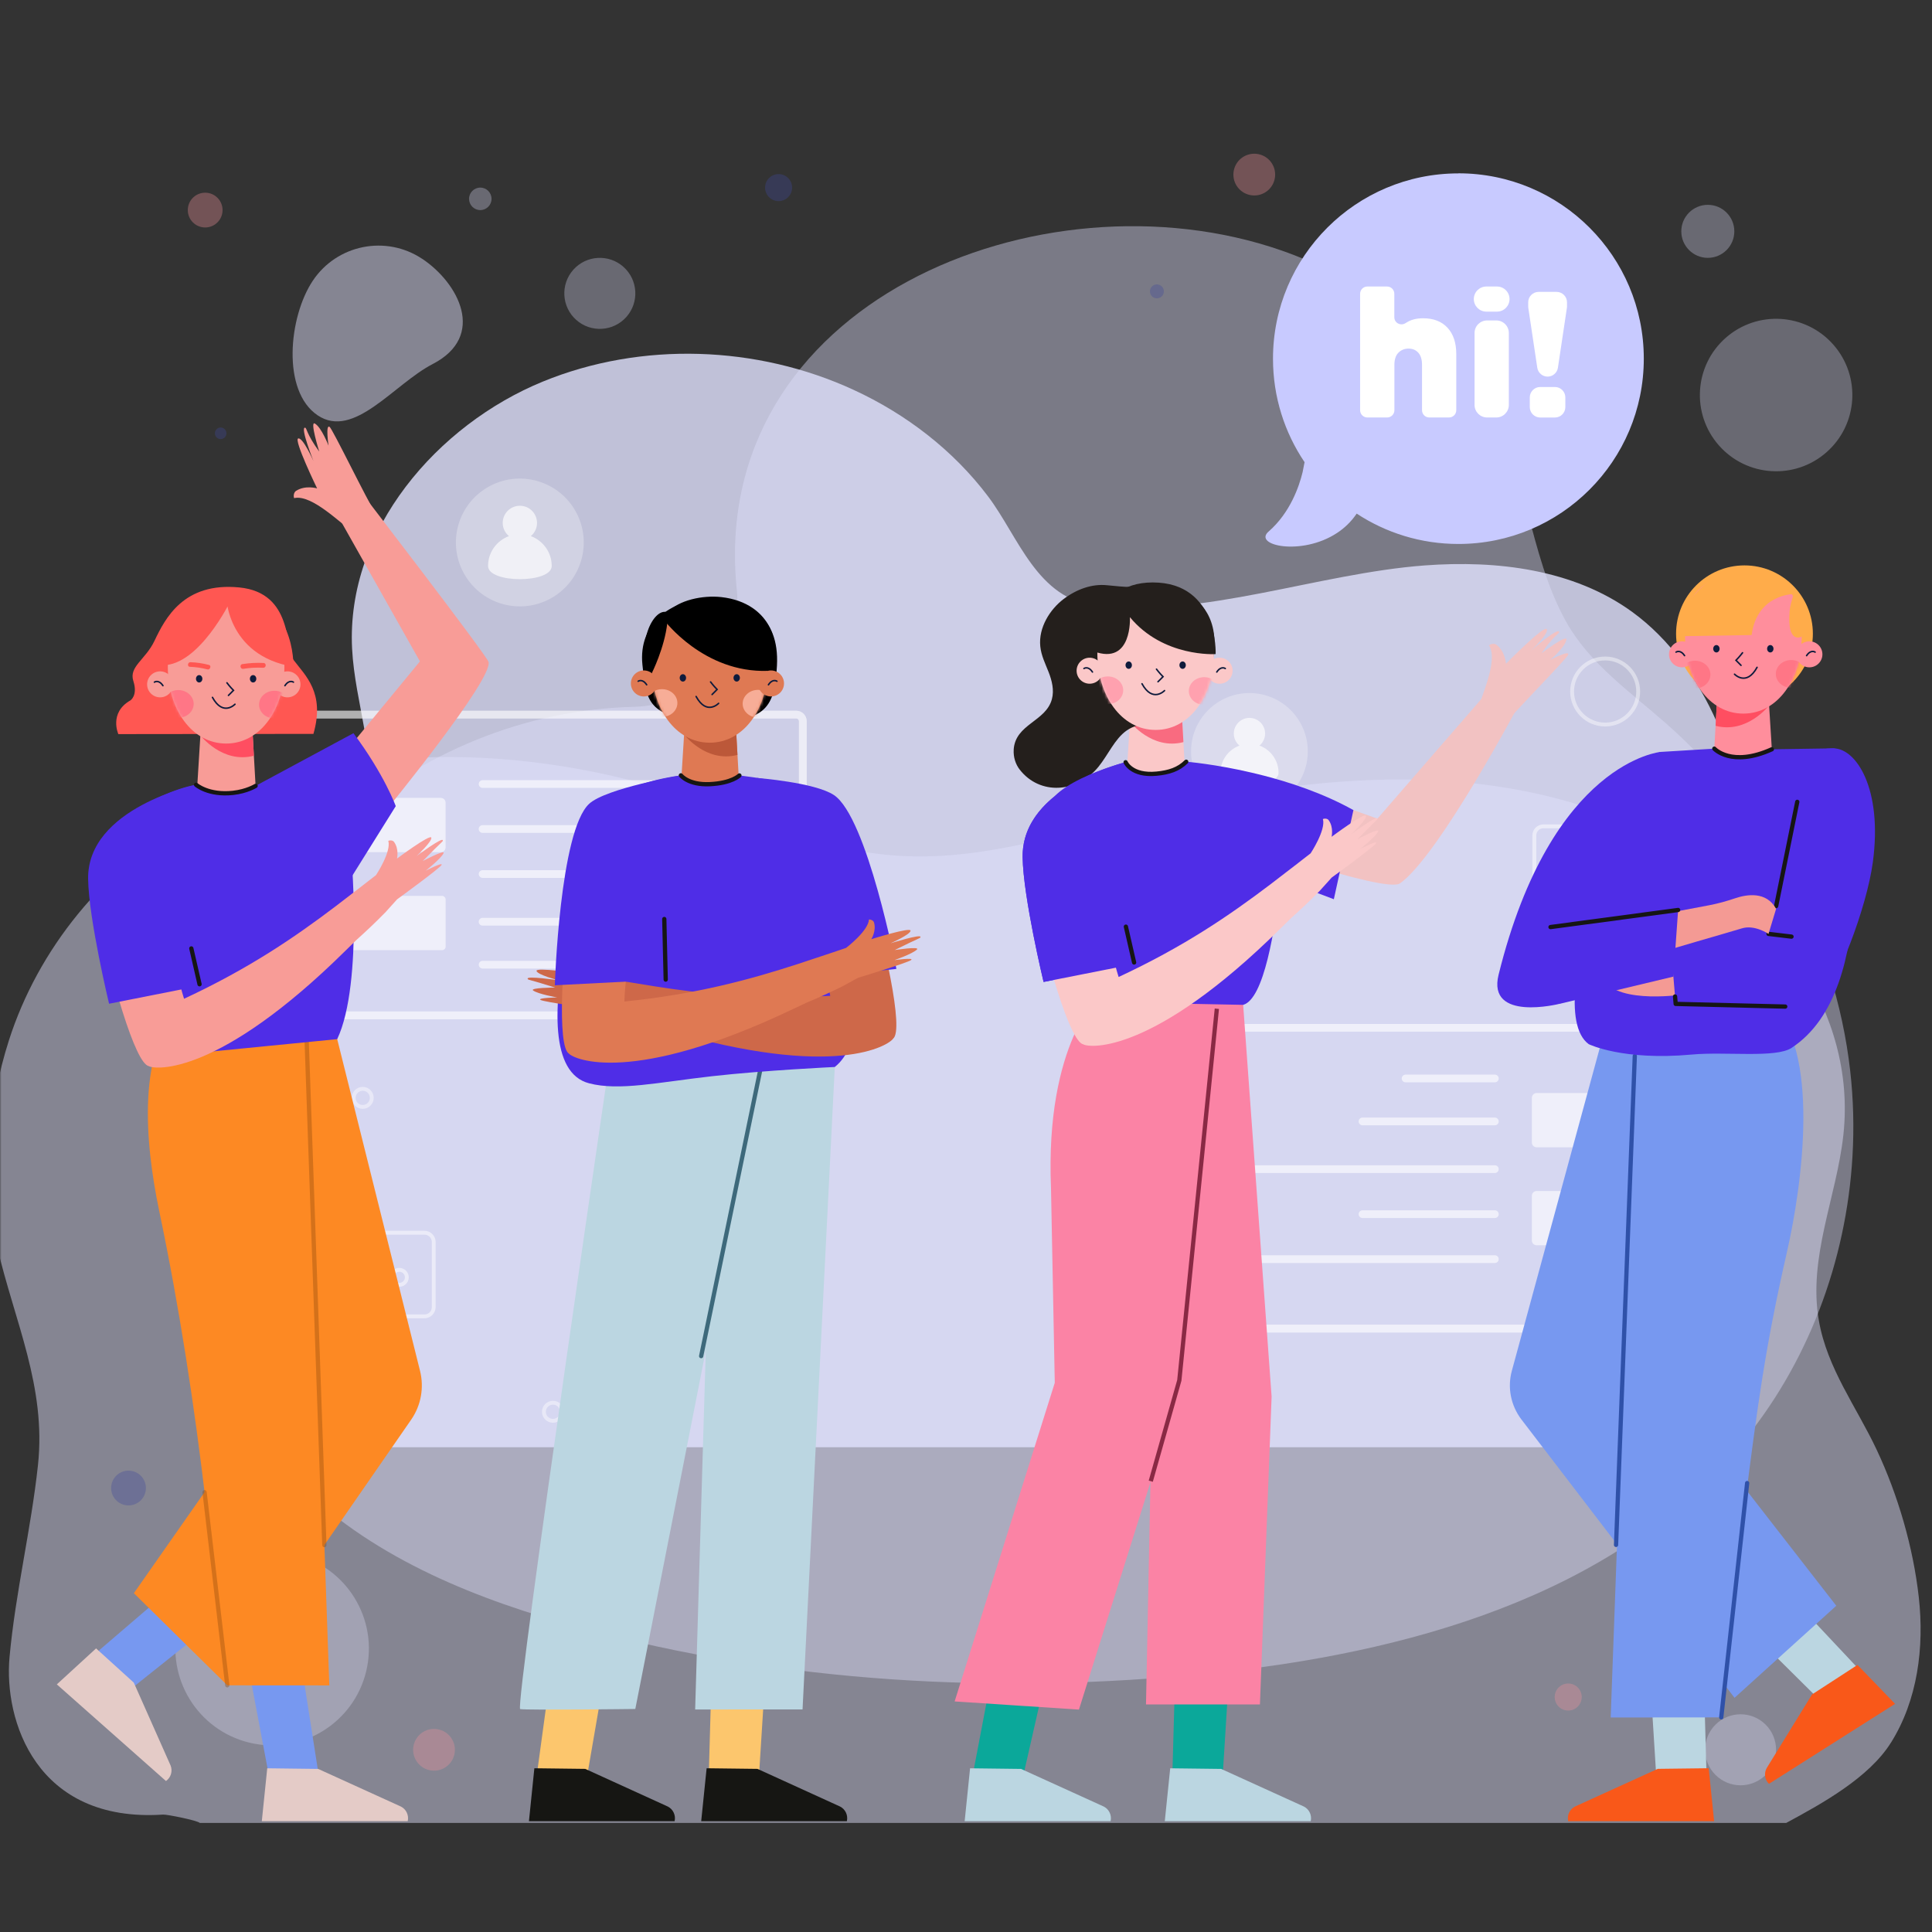 <?xml version="1.0" encoding="UTF-8"?>
<svg width="680px" height="680px" viewBox="0 0 680 680" version="1.1" xmlns="http://www.w3.org/2000/svg" xmlns:xlink="http://www.w3.org/1999/xlink">
    <rect x="0" y="0" width="680" height="680" fill="#333333" stroke="none"/>
    <title>hi</title>
    <defs>
        <rect id="path-1" x="0" y="0" width="680" height="680"></rect>
        <path d="M41.044,21.212 C41.044,36.088 32.662,48.307 20.522,48.307 C8.382,48.307 0,36.088 0,21.212 C0,6.335 5.14,0 20.522,0 C35.904,0 41.044,6.335 41.044,21.212 Z" id="path-3"></path>
        <path d="M0,21.2 C0,36.069 8.367,48.268 20.485,48.268 C32.603,48.268 40.97,36.056 40.97,21.2 C40.97,6.345 35.839,0 20.485,0 C5.131,0 0,6.332 0,21.2 Z" id="path-5"></path>
        <path d="M0,21.184 C0,36.04 8.381,48.23 20.519,48.23 C32.658,48.23 41.039,36.028 41.039,21.184 C41.039,6.34 35.899,0 20.519,0 C5.14,0 0,6.327 0,21.184 Z" id="path-7"></path>
        <path d="M0,21.186 C0,36.044 8.382,48.248 20.522,48.248 C32.663,48.248 41.045,36.044 41.045,21.186 C41.045,6.327 35.905,0 20.522,0 C5.14,0 0,6.327 0,21.186 Z" id="path-9"></path>
    </defs>
    <g id="邮件订阅落地页" stroke="none" stroke-width="1" fill="none" fill-rule="evenodd">
        <g id="LM邮件订阅落地页/pc" transform="translate(-258, -296)">
            <g id="hi" transform="translate(258, 296)">
                <g id="BACKGROUND">
                    <mask id="mask-2" fill="white">
                        <use xlink:href="#path-1"></use>
                    </mask>
                    <g id="矩形" fill-rule="nonzero"></g>
                    <g id="编组" mask="url(#mask-2)">
                        <g transform="translate(54.75, 66.028)">
                            <g opacity="0.41" transform="translate(6.988, 13.58)">
                                <path d="M590.273,327.372 C590.858,317.348 590.6,307.271 589.471,297.302 C584.167,250.45 560.122,206.264 524.748,175.092 C512.128,163.968 497.766,154.012 489.552,139.324 C475.72,114.6 476.768,86.189 459.604,61.777 C442.414,37.338 417.376,18.284 389.129,8.492 C304.904,-20.693 187.006,26.825 197.614,128.295 C197.655,128.662 197.696,129.192 197.736,129.859 C199.151,150.939 182.6,168.66 161.547,169.163 C83.836,171.012 16.952,230.92 2.644,306.808 C-6.563,355.619 8.506,409.108 44.206,443.624 C70.848,469.396 106.603,483.554 142.384,493.278 C214.111,512.78 289.591,516.874 363.548,509.408 C432.772,502.431 505.79,482.52 550.561,429.263 C574.443,400.852 588.124,364.418 590.273,327.344 L590.273,327.372 Z" id="路径" fill="#E1E2FE" fill-rule="nonzero"></path>
                            </g>
                            <g opacity="0.31" transform="translate(532.512, 35.138)">
                                <circle id="椭圆形" fill="#E1E2FE" fill-rule="nonzero" transform="translate(37.872, 37.872) rotate(-41.4) translate(-37.872, -37.872) " cx="37.872" cy="37.872" r="26.833"></circle>
                            </g>
                            <g opacity="0.31" transform="translate(537.013, 6.066)">
                                <circle id="椭圆形" fill="#E1E2FE" fill-rule="nonzero" cx="9.33" cy="9.33" r="9.33"></circle>
                            </g>
                            <g opacity="0.31" transform="translate(138.724, 19.585)">
                                <circle id="椭圆形" fill="#E1E2FE" fill-rule="nonzero" transform="translate(17.644, 17.644) rotate(-48.4) translate(-17.644, -17.644) " cx="17.644" cy="17.644" r="12.498"></circle>
                            </g>
                            <g opacity="0.31" transform="translate(110.34, 0)">
                                <circle id="椭圆形" fill="#E1E2FE" fill-rule="nonzero" cx="3.958" cy="3.958" r="3.958"></circle>
                            </g>
                            <g opacity="0.31" transform="translate(540.199, 532.163)">
                                <circle id="椭圆形" fill="#E1E2FE" fill-rule="nonzero" transform="translate(17.675, 17.675) rotate(-45) translate(-17.675, -17.675) " cx="17.675" cy="17.675" r="12.498"></circle>
                            </g>
                            <g opacity="0.31" transform="translate(-0, 473.195)">
                                <circle id="椭圆形" fill="#E1E2FE" fill-rule="nonzero" transform="translate(41.033, 41.033) rotate(-76.57) translate(-41.033, -41.033) " cx="41.033" cy="41.033" r="34.054"></circle>
                            </g>
                        </g>
                    </g>
                    <g id="编组" mask="url(#mask-2)">
                        <g transform="translate(-4.009, 86.445)">
                            <path d="M152.657,4.689 C139.901,-3.839 122.642,-0.411 114.115,12.345 C105.588,25.102 103.085,51.228 115.842,59.755 C128.599,68.282 142.648,48.753 156.289,41.694 C175.301,31.861 165.414,13.202 152.657,4.675 L152.657,4.689 Z" id="路径" fill="#E1E2FE" fill-rule="nonzero" opacity="0.47"></path>
                            <g id="编组" stroke-width="1" fill="none" fill-rule="evenodd" transform="translate(0, 38.054)">
                                <path d="M669.51,488.945 C678.962,473.922 681.332,455.274 679.354,437.624 C677.391,420.094 672.031,401.688 664.527,385.744 C657.416,370.63 647.118,357.147 644.189,340.311 C640.309,318.071 650.47,296.691 652.826,274.873 C657.521,231.448 628.169,193.173 591.751,172.502 C562.172,155.712 527.505,149.416 493.502,149.869 C462.897,150.277 432.352,155.697 402.697,163.005 C374.115,170.041 346.182,179.312 316.226,176.383 C291.313,173.952 268.876,163.609 245.669,155.894 C190.271,137.473 123.187,134.876 72.53,162.915 C40.022,180.912 17.268,210.144 7.182,241.565 C-0.217,264.575 -2.406,291.044 3.015,314.341 C9.099,340.523 20.348,363.564 17.374,391.149 C14.943,413.768 9.462,435.918 7.363,458.777 C5.325,480.927 16.634,517.135 61.447,514.175 C62.716,514.085 73.451,516.214 74.342,517.119 L632.684,517.119 C645.412,510.265 661.825,501.16 669.51,488.93 L669.51,488.945 Z" id="路径" fill="#E1E2FE" fill-rule="nonzero" opacity="0.47"></path>
                                <path d="M577.181,345.925 C579.126,330.829 574.584,316.807 575.169,302.133 C576.311,273.913 602.233,254.437 611.277,229.06 C622.714,196.937 622.17,160.951 608.271,129.644 C601.58,114.561 591.801,100.54 578.446,90.843 C557.856,75.897 530.887,72.619 505.509,74.509 C467.756,77.325 427.908,93.033 389.95,88.749 C369.006,86.382 362.601,64.595 351.789,50.233 C339.549,33.981 322.889,21.211 304.461,12.725 C270.529,-2.929 229.797,-4.411 195.117,9.787 C158.084,24.937 125.811,61.943 127.933,103.777 C128.912,123.129 136.977,142.36 133.25,161.386 C128.558,185.254 109.845,207.014 96.272,226.462 C81.285,247.937 72.213,273.559 70.445,299.685 C68.433,329.319 82.604,359.511 98.026,384.889 L564.166,384.889 C571.034,372.934 575.427,359.593 577.181,345.925 Z" id="路径" fill="#E1E2FE" fill-rule="nonzero" opacity="0.81"></path>
                            </g>
                        </g>
                    </g>
                    <circle id="椭圆形" fill="#3E479B" fill-rule="nonzero" opacity="0.58" mask="url(#mask-2)" cx="628.85" cy="562.387" r="6.12"></circle>
                    <circle id="椭圆形" fill="#3E479B" fill-rule="nonzero" opacity="0.58" mask="url(#mask-2)" cx="45.234" cy="523.736" r="6.12"></circle>
                    <circle id="椭圆形" fill="#EF929C" fill-rule="nonzero" opacity="0.58" mask="url(#mask-2)" cx="551.956" cy="597.298" r="4.76"></circle>
                    <circle id="椭圆形" fill="#EF929C" fill-rule="nonzero" opacity="0.58" mask="url(#mask-2)" cx="72.216" cy="73.943" r="6.12"></circle>
                    <circle id="椭圆形" fill="#3E479B" fill-rule="nonzero" opacity="0.58" mask="url(#mask-2)" cx="274.04" cy="66.028" r="4.76"></circle>
                    <circle id="椭圆形" fill="#3E479B" fill-rule="nonzero" opacity="0.58" mask="url(#mask-2)" cx="77.67" cy="152.51" r="2.04"></circle>
                    <path d="M448.65,62.982 C447.807,66.953 443.904,69.482 439.933,68.639 C435.962,67.796 433.432,63.893 434.275,59.922 C435.118,55.95 439.022,53.421 442.993,54.264 C446.964,55.107 449.494,59.01 448.65,62.982 Z" id="路径" fill="#EF929C" fill-rule="nonzero" opacity="0.58" mask="url(#mask-2)"></path>
                    <path d="M159.95,617.399 C159.106,621.37 155.203,623.9 151.232,623.057 C147.261,622.214 144.731,618.31 145.574,614.339 C146.418,610.368 150.321,607.838 154.292,608.682 C158.263,609.525 160.793,613.428 159.95,617.399 Z" id="路径" fill="#EF929C" fill-rule="nonzero" opacity="0.58" mask="url(#mask-2)"></path>
                    <path d="M409.591,103.061 C409.306,104.38 408.014,105.223 406.681,104.951 C405.362,104.666 404.518,103.374 404.79,102.041 C405.076,100.722 406.368,99.878 407.701,100.15 C409.02,100.436 409.863,101.728 409.591,103.061 Z" id="路径" fill="#3E479B" fill-rule="nonzero" opacity="0.58" mask="url(#mask-2)"></path>
                </g>
                <g id="OBJECTS" transform="translate(82, 61)" fill-rule="nonzero">
                    <g id="编组" transform="translate(0, 102.848)" fill="#FFFFFF">
                        <g opacity="0.61" transform="translate(330.072, 196.552)">
                            <g id="形状">
                                <path d="M198.242,108.58 L3.687,108.58 C1.646,108.58 0,106.921 0,104.895 L0,3.685 C0,1.645 1.66,0 3.687,0 L198.242,0 C200.282,0 201.928,1.659 201.928,3.685 L201.928,104.895 C201.928,106.934 200.269,108.58 198.242,108.58 Z M3.687,2.706 C3.156,2.706 2.721,3.141 2.721,3.671 L2.721,104.881 C2.721,105.412 3.156,105.847 3.687,105.847 L198.242,105.847 C198.772,105.847 199.208,105.412 199.208,104.881 L199.208,3.671 C199.208,3.141 198.772,2.706 198.242,2.706 L3.687,2.706 Z"></path>
                                <path d="M198.242,108.58 L3.687,108.58 C1.646,108.58 0,106.921 0,104.895 L0,3.685 C0,1.645 1.66,0 3.687,0 L198.242,0 C200.282,0 201.928,1.659 201.928,3.685 L201.928,104.895 C201.928,106.934 200.269,108.58 198.242,108.58 Z M3.687,2.706 C3.156,2.706 2.721,3.141 2.721,3.671 L2.721,104.881 C2.721,105.412 3.156,105.847 3.687,105.847 L198.242,105.847 C198.772,105.847 199.208,105.412 199.208,104.881 L199.208,3.671 C199.208,3.141 198.772,2.706 198.242,2.706 L3.687,2.706 Z" opacity="0.66"></path>
                            </g>
                            <path d="M128.769,24.313 L178.027,24.313 C178.952,24.313 179.7,25.061 179.7,25.986 L179.7,41.732 C179.7,42.657 178.952,43.405 178.027,43.405 L128.769,43.405 C127.844,43.405 127.096,42.657 127.096,41.732 L127.096,25.986 C127.096,25.061 127.844,24.313 128.769,24.313 Z" id="路径"></path>
                            <path d="M128.769,58.798 L178.027,58.798 C178.952,58.798 179.7,59.546 179.7,60.47 L179.7,76.217 C179.7,77.141 178.952,77.889 178.027,77.889 L128.769,77.889 C127.844,77.889 127.096,77.141 127.096,76.217 L127.096,60.47 C127.096,59.546 127.844,58.798 128.769,58.798 Z" id="路径"></path>
                            <path d="M114.064,84.131 L27.683,84.131 C26.935,84.131 26.322,83.519 26.322,82.771 C26.322,82.023 26.935,81.411 27.683,81.411 L114.064,81.411 C114.812,81.411 115.424,82.023 115.424,82.771 C115.424,83.519 114.812,84.131 114.064,84.131 Z" id="路径"></path>
                            <path d="M114.064,52.461 L27.683,52.461 C26.935,52.461 26.322,51.849 26.322,51.101 C26.322,50.353 26.935,49.741 27.683,49.741 L114.064,49.741 C114.812,49.741 115.424,50.353 115.424,51.101 C115.424,51.849 114.812,52.461 114.064,52.461 Z" id="路径"></path>
                            <path d="M114.064,68.303 L67.486,68.303 C66.738,68.303 66.126,67.691 66.126,66.943 C66.126,66.195 66.738,65.583 67.486,65.583 L114.064,65.583 C114.812,65.583 115.424,66.195 115.424,66.943 C115.424,67.691 114.812,68.303 114.064,68.303 Z" id="路径"></path>
                            <path d="M114.064,35.667 L67.486,35.667 C66.738,35.667 66.126,35.056 66.126,34.308 C66.126,33.56 66.738,32.948 67.486,32.948 L114.064,32.948 C114.812,32.948 115.424,33.56 115.424,34.308 C115.424,35.056 114.812,35.667 114.064,35.667 Z" id="路径"></path>
                            <path d="M114.064,20.547 L82.654,20.547 C81.906,20.547 81.294,19.935 81.294,19.187 C81.294,18.439 81.906,17.827 82.654,17.827 L114.064,17.827 C114.812,17.827 115.424,18.439 115.424,19.187 C115.424,19.935 114.812,20.547 114.064,20.547 Z" id="路径"></path>
                        </g>
                        <g opacity="0.61" transform="translate(0, 86.313)">
                            <g id="形状">
                                <path d="M198.242,108.58 L3.687,108.58 C1.646,108.58 -6.71418713e-15,106.921 -6.71418713e-15,104.895 L-6.71418713e-15,3.685 C-6.71418713e-15,1.645 1.66,0 3.687,0 L198.242,0 C200.282,0 201.928,1.659 201.928,3.685 L201.928,104.895 C201.928,106.934 200.269,108.58 198.242,108.58 Z M3.687,2.706 C3.156,2.706 2.721,3.141 2.721,3.671 L2.721,104.881 C2.721,105.412 3.156,105.847 3.687,105.847 L198.242,105.847 C198.772,105.847 199.208,105.412 199.208,104.881 L199.208,3.671 C199.208,3.141 198.772,2.706 198.242,2.706 L3.687,2.706 L3.687,2.706 Z"></path>
                                <path d="M198.242,108.58 L3.687,108.58 C1.646,108.58 -6.71418713e-15,106.921 -6.71418713e-15,104.895 L-6.71418713e-15,3.685 C-6.71418713e-15,1.645 1.66,0 3.687,0 L198.242,0 C200.282,0 201.928,1.659 201.928,3.685 L201.928,104.895 C201.928,106.934 200.269,108.58 198.242,108.58 Z M3.687,2.706 C3.156,2.706 2.721,3.141 2.721,3.671 L2.721,104.881 C2.721,105.412 3.156,105.847 3.687,105.847 L198.242,105.847 C198.772,105.847 199.208,105.412 199.208,104.881 L199.208,3.671 C199.208,3.141 198.772,2.706 198.242,2.706 L3.687,2.706 L3.687,2.706 Z" opacity="0.66"></path>
                            </g>
                            <rect id="矩形" x="22.228" y="65.161" width="52.618" height="19.092" rx="1.23"></rect>
                            <path d="M23.901,30.677 L73.159,30.677 C74.084,30.677 74.832,31.425 74.832,32.35 L74.832,48.096 C74.832,49.021 74.084,49.769 73.159,49.769 L23.901,49.769 C22.976,49.769 22.228,49.021 22.228,48.096 L22.228,32.35 C22.228,31.425 22.976,30.677 23.901,30.677 L23.901,30.677 Z" id="路径"></path>
                            <path d="M174.245,27.155 L87.864,27.155 C87.116,27.155 86.504,26.543 86.504,25.795 C86.504,25.047 87.116,24.436 87.864,24.436 L174.245,24.436 C174.994,24.436 175.606,25.047 175.606,25.795 C175.606,26.543 174.994,27.155 174.245,27.155 Z" id="路径"></path>
                            <path d="M174.245,58.825 L87.864,58.825 C87.116,58.825 86.504,58.213 86.504,57.465 C86.504,56.717 87.116,56.105 87.864,56.105 L174.245,56.105 C174.994,56.105 175.606,56.717 175.606,57.465 C175.606,58.213 174.994,58.825 174.245,58.825 Z" id="路径"></path>
                            <path d="M134.428,42.983 L87.85,42.983 C87.102,42.983 86.49,42.371 86.49,41.623 C86.49,40.876 87.102,40.264 87.85,40.264 L134.428,40.264 C135.177,40.264 135.789,40.876 135.789,41.623 C135.789,42.371 135.177,42.983 134.428,42.983 Z" id="路径"></path>
                            <path d="M134.428,75.618 L87.85,75.618 C87.102,75.618 86.49,75.006 86.49,74.259 C86.49,73.511 87.102,72.899 87.85,72.899 L134.428,72.899 C135.177,72.899 135.789,73.511 135.789,74.259 C135.789,75.006 135.177,75.618 134.428,75.618 Z" id="路径"></path>
                            <path d="M119.274,90.739 L87.864,90.739 C87.116,90.739 86.504,90.127 86.504,89.379 C86.504,88.632 87.116,88.02 87.864,88.02 L119.274,88.02 C120.022,88.02 120.635,88.632 120.635,89.379 C120.635,90.127 120.022,90.739 119.274,90.739 Z" id="路径"></path>
                        </g>
                        <g opacity="0.5" transform="translate(457.345, 126.319)" id="形状">
                            <path d="M21.33,39.094 C21.208,39.094 21.072,39.067 20.949,39.013 C20.609,38.863 20.378,38.523 20.378,38.142 L20.378,30.323 L3.891,30.323 C1.741,30.323 0,28.583 0,26.434 L0,3.889 C0,1.741 1.741,0 3.891,0 L42.116,0 C44.265,0 46.007,1.741 46.007,3.889 L46.007,26.434 C46.007,28.583 44.265,30.323 42.116,30.323 L31.288,30.323 L21.969,38.849 C21.793,39.013 21.561,39.094 21.33,39.094 L21.33,39.094 Z M3.904,1.346 C2.503,1.346 1.374,2.488 1.374,3.875 L1.374,26.421 C1.374,27.821 2.517,28.95 3.904,28.95 L20.8,28.95 C21.33,28.95 21.752,29.372 21.752,29.902 L21.752,37.204 L30.499,29.208 C30.676,29.045 30.893,28.964 31.138,28.964 L42.13,28.964 C43.531,28.964 44.66,27.821 44.66,26.434 L44.66,3.889 C44.66,2.488 43.517,1.36 42.13,1.36 L3.904,1.36 L3.904,1.346 Z"></path>
                            <g transform="translate(9.318, 12.85)">
                                <path d="M3.278,6.554 C1.469,6.554 0,5.086 0,3.277 C0,1.469 1.469,0 3.278,0 C5.088,0 6.557,1.469 6.557,3.277 C6.557,5.086 5.088,6.554 3.278,6.554 Z M3.278,1.373 C2.217,1.373 1.36,2.23 1.36,3.291 C1.36,4.351 2.217,5.208 3.278,5.208 C4.339,5.208 5.196,4.351 5.196,3.291 C5.196,2.23 4.339,1.373 3.278,1.373 Z"></path>
                                <path d="M13.372,6.554 C11.563,6.554 10.094,5.086 10.094,3.277 C10.094,1.469 11.563,0 13.372,0 C15.181,0 16.651,1.469 16.651,3.277 C16.651,5.086 15.181,6.554 13.372,6.554 Z M13.372,1.373 C12.311,1.373 11.454,2.23 11.454,3.291 C11.454,4.351 12.311,5.208 13.372,5.208 C14.433,5.208 15.29,4.351 15.29,3.291 C15.29,2.23 14.433,1.373 13.372,1.373 Z"></path>
                                <path d="M23.452,6.554 C21.643,6.554 20.174,5.086 20.174,3.277 C20.174,1.469 21.643,0 23.452,0 C25.261,0 26.731,1.469 26.731,3.277 C26.731,5.086 25.261,6.554 23.452,6.554 Z M23.452,1.373 C22.391,1.373 21.534,2.23 21.534,3.291 C21.534,4.351 22.391,5.208 23.452,5.208 C24.513,5.208 25.37,4.351 25.37,3.291 C25.37,2.23 24.513,1.373 23.452,1.373 Z"></path>
                            </g>
                        </g>
                        <g opacity="0.5" transform="translate(24.595, 269.342)" id="形状">
                            <path d="M25.085,39.72 C24.853,39.72 24.622,39.638 24.432,39.461 L14.964,30.799 L3.945,30.799 C1.768,30.799 0,29.032 0,26.856 L0,3.943 C0,1.768 1.768,0 3.945,0 L42.783,0 C44.959,0 46.728,1.768 46.728,3.943 L46.728,26.856 C46.728,29.032 44.959,30.799 42.783,30.799 L26.023,30.799 L26.023,38.754 C26.023,39.135 25.806,39.475 25.452,39.624 C25.329,39.679 25.193,39.706 25.071,39.706 L25.085,39.72 Z M3.959,1.373 C2.53,1.373 1.374,2.529 1.374,3.957 L1.374,26.87 C1.374,28.297 2.53,29.453 3.959,29.453 L15.127,29.453 C15.372,29.453 15.603,29.548 15.78,29.698 L24.69,37.843 L24.69,30.405 C24.69,29.875 25.112,29.453 25.642,29.453 L42.81,29.453 C44.238,29.453 45.394,28.297 45.394,26.87 L45.394,3.957 C45.394,2.529 44.238,1.373 42.81,1.373 L3.972,1.373 L3.959,1.373 Z"></path>
                            <g transform="translate(10.148, 13.068)">
                                <path d="M23.806,6.636 C21.983,6.636 20.487,5.154 20.487,3.318 C20.487,1.482 21.969,0 23.806,0 C25.642,0 27.125,1.482 27.125,3.318 C27.125,5.154 25.642,6.636 23.806,6.636 Z M23.806,1.36 C22.731,1.36 21.847,2.23 21.847,3.318 C21.847,4.406 22.718,5.276 23.806,5.276 C24.894,5.276 25.765,4.406 25.765,3.318 C25.765,2.23 24.894,1.36 23.806,1.36 Z"></path>
                                <path d="M13.563,6.636 C11.74,6.636 10.243,5.154 10.243,3.318 C10.243,1.482 11.726,0 13.563,0 C15.399,0 16.882,1.482 16.882,3.318 C16.882,5.154 15.399,6.636 13.563,6.636 Z M13.563,1.36 C12.488,1.36 11.604,2.23 11.604,3.318 C11.604,4.406 12.474,5.276 13.563,5.276 C14.651,5.276 15.521,4.406 15.521,3.318 C15.521,2.23 14.651,1.36 13.563,1.36 Z"></path>
                                <path d="M3.319,6.636 C1.496,6.636 -1.77635684e-15,5.154 -1.77635684e-15,3.318 C-1.77635684e-15,1.482 1.483,0 3.319,0 C5.156,0 6.638,1.482 6.638,3.318 C6.638,5.154 5.156,6.636 3.319,6.636 Z M3.319,1.36 C2.245,1.36 1.36,2.23 1.36,3.318 C1.36,4.406 2.231,5.276 3.319,5.276 C4.407,5.276 5.278,4.406 5.278,3.318 C5.278,2.23 4.407,1.36 3.319,1.36 Z"></path>
                            </g>
                        </g>
                        <path d="M454.991,171.804 C452.869,171.804 451.128,170.077 451.128,167.942 C451.128,165.807 452.856,164.08 454.991,164.08 C457.127,164.08 458.855,165.807 458.855,167.942 C458.855,170.077 457.127,171.804 454.991,171.804 Z M454.991,165.44 C453.617,165.44 452.488,166.555 452.488,167.942 C452.488,169.329 453.604,170.444 454.991,170.444 C456.379,170.444 457.494,169.329 457.494,167.942 C457.494,166.555 456.379,165.44 454.991,165.44 Z" id="形状" opacity="0.43"></path>
                        <path d="M482.96,91.848 C476.172,91.848 470.649,86.327 470.649,79.542 C470.649,72.756 476.172,67.235 482.96,67.235 C489.748,67.235 495.271,72.756 495.271,79.542 C495.271,86.327 489.748,91.848 482.96,91.848 Z M482.96,68.595 C476.92,68.595 472.009,73.504 472.009,79.542 C472.009,85.579 476.92,90.488 482.96,90.488 C489,90.488 493.911,85.579 493.911,79.542 C493.911,73.504 489,68.595 482.96,68.595 Z" id="形状" opacity="0.43"></path>
                        <path d="M45.666,226.427 C43.544,226.427 41.803,224.7 41.803,222.565 C41.803,220.43 43.531,218.703 45.666,218.703 C47.802,218.703 49.53,220.43 49.53,222.565 C49.53,224.7 47.802,226.427 45.666,226.427 Z M45.666,220.063 C44.293,220.063 43.163,221.192 43.163,222.565 C43.163,223.938 44.279,225.067 45.666,225.067 C47.054,225.067 48.169,223.952 48.169,222.565 C48.169,221.178 47.054,220.063 45.666,220.063 Z" id="形状" opacity="0.43"></path>
                        <path d="M112.622,336.91 C110.5,336.91 108.759,335.183 108.759,333.049 C108.759,330.914 110.486,329.187 112.622,329.187 C114.758,329.187 116.486,330.914 116.486,333.049 C116.486,335.183 114.758,336.91 112.622,336.91 Z M112.622,330.547 C111.248,330.547 110.119,331.662 110.119,333.049 C110.119,334.436 111.235,335.551 112.622,335.551 C114.01,335.551 115.125,334.436 115.125,333.049 C115.125,331.662 114.01,330.547 112.622,330.547 Z" id="形状" opacity="0.43"></path>
                        <g transform="translate(73.868, 0)">
                            <ellipse id="椭圆形" opacity="0.27" transform="translate(27.093, 27.087) rotate(-76.62) translate(-27.093, -27.087) " cx="27.093" cy="27.087" rx="22.491" ry="22.499"></ellipse>
                            <path d="M30.959,24.85 C32.292,23.749 33.149,22.076 33.149,20.2 C33.149,16.868 30.442,14.162 27.11,14.162 C23.777,14.162 21.07,16.868 21.07,20.2 C21.07,22.063 21.927,23.735 23.26,24.85 C18.975,26.428 15.914,30.521 15.914,35.362 C15.914,41.549 38.319,41.549 38.319,35.362 C38.319,30.534 35.258,26.428 30.973,24.85 L30.959,24.85 Z" id="路径" opacity="0.67"></path>
                        </g>
                        <g transform="translate(337.214, 80.085)">
                            <ellipse id="椭圆形" opacity="0.27" cx="20.541" cy="20.533" rx="20.541" ry="20.533"></ellipse>
                            <path d="M24.064,18.493 C25.289,17.487 26.064,15.95 26.064,14.251 C26.064,11.205 23.588,8.743 20.555,8.743 C17.521,8.743 15.045,11.218 15.045,14.251 C15.045,15.964 15.821,17.487 17.045,18.493 C13.127,19.935 10.339,23.674 10.339,28.08 C10.339,33.723 30.798,33.723 30.798,28.08 C30.798,23.674 27.996,19.921 24.092,18.493 L24.064,18.493 Z" id="路径" opacity="0.67"></path>
                        </g>
                    </g>
                    <g id="编组" transform="translate(363.405, 0)">
                        <path d="M67.903,0.027 C31.867,0.027 2.647,29.236 2.647,65.257 C2.647,78.746 6.742,91.27 13.761,101.672 C13.734,101.862 13.326,103.861 13.068,105.194 C11.843,110.225 8.701,119.431 1.165,126.026 C-4.671,130.948 12.687,134.838 25.188,126.584 C27.746,124.911 30.099,122.708 32.044,119.853 C32.058,119.825 32.072,119.798 32.099,119.771 C42.383,126.529 54.68,130.459 67.903,130.459 C103.938,130.459 133.158,101.251 133.158,65.229 C133.158,29.208 103.938,0 67.903,0 L67.903,0.027 Z" id="路径" fill="#C8CAFF"></path>
                        <g transform="translate(33.309, 39.843)" fill="#FFFFFF">
                            <path d="M2.53,0 L9.482,0 C10.896,0 12.039,1.142 12.039,2.556 L12.039,10.797 C12.039,12.864 14.338,14.006 16.052,12.85 C16.066,12.85 16.079,12.823 16.106,12.823 C17.725,11.721 19.752,11.178 22.16,11.178 C25.846,11.178 28.717,12.293 30.771,14.523 C32.825,16.753 33.845,19.826 33.845,23.742 L33.845,43.541 C33.845,44.955 32.702,46.097 31.288,46.097 L24.35,46.097 C22.935,46.097 21.793,44.955 21.793,43.541 L21.793,27.604 C21.793,25.714 21.357,24.272 20.487,23.307 C19.616,22.341 18.473,21.852 17.059,21.852 C15.644,21.852 14.406,22.341 13.467,23.307 C12.529,24.272 12.066,25.7 12.066,27.604 L12.066,43.541 C12.066,44.955 10.923,46.097 9.509,46.097 L2.557,46.097 C1.143,46.097 0,44.955 0,43.541 L0,2.556 C0,1.142 1.143,0 2.557,0 L2.53,0 Z" id="路径"></path>
                            <path d="M44.442,0 L48.169,0 C50.618,0 52.591,1.985 52.591,4.419 L52.591,4.419 C52.591,6.867 50.604,8.839 48.169,8.839 L44.442,8.839 C41.994,8.839 40.021,6.853 40.021,4.419 L40.021,4.419 C40.021,1.972 42.007,0 44.442,0 Z M44.701,11.939 L47.925,11.939 C50.373,11.939 52.346,13.924 52.346,16.358 L52.346,41.678 C52.346,44.125 50.36,46.097 47.925,46.097 L44.701,46.097 C42.252,46.097 40.28,44.112 40.28,41.678 L40.28,16.358 C40.28,13.911 42.266,11.939 44.701,11.939 Z" id="形状"></path>
                            <path d="M59.161,6.989 L59.161,5.562 C59.161,3.535 60.807,1.89 62.834,1.89 L69.146,1.89 C71.173,1.89 72.819,3.535 72.819,5.562 L72.819,6.989 C72.819,7.166 72.819,7.357 72.778,7.533 L69.622,28.583 C69.35,30.378 67.813,31.71 65.99,31.71 L65.99,31.71 C64.181,31.71 62.63,30.378 62.358,28.583 L59.202,7.533 C59.175,7.357 59.161,7.166 59.161,6.989 Z M63.392,35.368 L68.561,35.368 C70.588,35.368 72.234,37.014 72.234,39.04 L72.234,42.439 C72.234,44.465 70.588,46.111 68.561,46.111 L63.392,46.111 C61.365,46.111 59.719,44.465 59.719,42.439 L59.719,39.04 C59.719,37.014 61.365,35.368 63.392,35.368 Z" id="形状"></path>
                        </g>
                    </g>
                </g>
                <g id="编组" transform="translate(527, 199)">
                    <g transform="translate(4.428, 153.785)" id="路径">
                        <g transform="translate(84.351, 210.039)" fill-rule="nonzero">
                            <polygon fill="#BBD6E1" points="0 11.045 25.236 36.075 39.765 26.05 15.304 0"></polygon>
                            <path d="M21.981,33.585 L6.109,59.364 C5.011,61.196 5.308,63.532 6.832,65.028 L6.832,65.028 L51.221,36.875 L37.996,23.173 L21.968,33.585 L21.981,33.585 Z" fill="#F95819"></path>
                        </g>
                        <g transform="translate(20.406, 237.857)" fill-rule="nonzero">
                            <polygon fill="#BBD6E1" points="29.023 1.123 31.192 35.766 48.834 35.082 47.853 0"></polygon>
                            <path d="M31.67,31.921 L2.547,45.184 C0.635,46.139 -0.359,48.281 0.119,50.358 L51.482,50.358 L49.571,31.714 L31.657,31.934 L31.67,31.921 Z" fill="#F95819"></path>
                        </g>
                        <g>
                            <path d="M36.01,0 L0.688,129.709 C-0.914,135.592 0.313,141.863 4.045,146.804 L79.069,244.786 L114.882,212.388 L58.599,139.992 L61.957,0.155 L35.997,0 L36.01,0 Z" fill="#7798F0" fill-rule="nonzero"></path>
                            <path d="M44.689,0 L35.481,251.714 L74.394,251.676 L82.75,176.519 C87.193,141.927 89.737,121.993 97.499,87.982 C103.001,63.88 109.458,16.115 91.506,0.452 L44.676,0 L44.689,0 Z" fill="#7798F0" fill-rule="nonzero"></path>
                            <line x1="37.366" y1="190.969" x2="43.966" y2="18.876" stroke="#2F51A9" stroke-width="1.5" stroke-linecap="round" stroke-linejoin="round"></line>
                            <line x1="83.512" y1="169.203" x2="74.394" y2="251.676" stroke="#2F51A9" stroke-width="1.5" stroke-linecap="round" stroke-linejoin="round"></line>
                        </g>
                    </g>
                    <g>
                        <g transform="translate(60.43, 0)">
                            <ellipse id="椭圆形" fill="#FFAC4A" fill-rule="nonzero" cx="26.566" cy="24.05" rx="24.074" ry="24.05"></ellipse>
                            <g transform="translate(0, 2.494)">
                                <g transform="translate(0, 1.363)">
                                    <path d="M9.17,27.444 C9.17,29.972 7.116,32.024 4.585,32.024 C2.053,32.024 0,29.972 0,27.444 C0,24.915 2.053,22.863 4.585,22.863 C7.116,22.863 9.17,24.915 9.17,27.444 L9.17,27.444 Z" id="路径" fill="#FF8E9C" fill-rule="nonzero"></path>
                                    <g transform="translate(44.828, 22.863)" id="路径">
                                        <path d="M0,4.58 C0,7.109 2.053,9.161 4.585,9.161 C7.116,9.161 9.17,7.109 9.17,4.58 C9.17,2.051 7.116,0 4.585,0 C2.053,0 0,2.051 0,4.58 L0,4.58 Z" fill="#FF8E9C" fill-rule="nonzero"></path>
                                        <path d="M6.6,3.806 C6.6,3.806 5.114,2.748 3.603,5.045" stroke="#0F1B3C" stroke-width="0.53" stroke-linecap="round"></path>
                                    </g>
                                    <g transform="translate(15.408, 40.552)" fill-rule="nonzero" id="路径">
                                        <polygon fill="#FF8E9C" points="1.666 0 0 29.689 21.349 29.34 19.825 4.864"></polygon>
                                        <path d="M0.994,12.051 C12.101,14.954 19.825,4.864 19.825,4.864 L1.666,0.013 L0.994,12.064 L0.994,12.051 Z" fill="#FF4E61"></path>
                                    </g>
                                    <path d="M46.701,21.212 C46.701,36.088 38.319,48.307 26.179,48.307 C14.039,48.307 5.657,36.088 5.657,21.212 C5.657,6.335 10.797,0 26.179,0 C41.561,0 46.701,6.335 46.701,21.212 Z" id="路径" fill="#FF8E9C" fill-rule="nonzero"></path>
                                    <path d="M2.48,26.669 C2.48,26.669 3.965,25.611 5.476,27.908" id="路径" stroke="#0F1B3C" stroke-width="0.53" stroke-linecap="round"></path>
                                    <path d="M17.81,25.482 C17.81,26.205 17.306,26.786 16.686,26.786 C16.066,26.786 15.563,26.205 15.563,25.482 C15.563,24.76 16.066,24.179 16.686,24.179 C17.306,24.179 17.81,24.76 17.81,25.482 Z" id="路径" fill="#0F1B3C" fill-rule="nonzero"></path>
                                    <path d="M36.782,25.482 C36.782,26.205 36.278,26.786 35.658,26.786 C35.039,26.786 34.535,26.205 34.535,25.482 C34.535,24.76 35.039,24.179 35.658,24.179 C36.278,24.179 36.782,24.76 36.782,25.482 Z" id="路径" fill="#0F1B3C" fill-rule="nonzero"></path>
                                    <g id="Clipped" transform="translate(5.657, 0)">
                                        <mask id="mask-4" fill="white">
                                            <use xlink:href="#path-3"></use>
                                        </mask>
                                        <g id="路径"></g>
                                        <g id="编组" mask="url(#mask-4)" fill="#FF7686" fill-rule="nonzero">
                                            <g transform="translate(-1.899, 29.456)">
                                                <path d="M10.823,5.122 C10.823,7.819 8.395,9.999 5.411,9.999 C2.428,9.999 0,7.819 0,5.122 C0,2.426 2.428,0.245 5.411,0.245 C8.395,0.245 10.823,2.426 10.823,5.122 Z" id="路径"></path>
                                                <ellipse id="椭圆形" cx="39.249" cy="4.877" rx="5.411" ry="4.877"></ellipse>
                                            </g>
                                        </g>
                                    </g>
                                    <path d="M25.352,31.327 L23.583,29.547 C24.887,28.244 25.882,26.889 25.882,26.889" id="路径" stroke="#0F1B3C" stroke-width="0.53" stroke-linecap="round"></path>
                                    <path d="M23.066,34.437 C23.066,34.437 27.264,38.849 30.996,32.024" id="路径" stroke="#0F1B3C" stroke-width="0.53" stroke-linecap="round"></path>
                                </g>
                                <g transform="translate(3.655, 0)" fill="#FFAC4A" fill-rule="nonzero" id="路径">
                                    <path d="M25.43,22.02 L0,22.433 C0,22.433 0.065,19.995 0.362,18.601 C2.867,6.924 11.972,-0.843 23.893,0.073 C29.782,0.525 36.485,2.318 40.23,7.582 C40.23,7.582 27.315,7.582 25.43,22.02 L25.43,22.02 Z"></path>
                                    <path d="M43.046,22.575 C43.046,22.575 37.841,25.504 38.797,13.776 C38.887,12.602 39.107,11.466 39.404,10.395 L40.217,7.57 C40.217,7.57 42.478,9.905 43.201,14.124 C44.492,21.607 43.033,22.562 43.033,22.562 L43.046,22.575 Z"></path>
                                </g>
                            </g>
                        </g>
                        <g transform="translate(0, 64.396)" id="路径">
                            <g>
                                <path d="M57.331,1.264 L76.368,0.103 C78.511,5.445 94.268,2.787 96.618,0.323 L118.29,0 C119.865,0 124.192,3.368 124.192,3.368 C123.856,16.98 135.17,84.731 103.554,105.439 C97.974,109.09 80.475,106.665 68.412,107.774 C44.093,110.006 32.172,104.11 32.172,104.11 C14.117,90.808 51.002,2.658 57.331,1.277 L57.331,1.264 Z" fill="#4F2DE7" fill-rule="nonzero"></path>
                                <g transform="translate(37.17, 0)">
                                    <path d="M28.878,86.537 C28.878,86.537 5.876,90.279 0,81.376 L20.16,75.57 L26.243,73.363 L28.878,86.55 L28.878,86.537 Z" fill="#F49A94" fill-rule="nonzero"></path>
                                    <path d="M71.459,9.277 C69.793,23.379 62.341,54.9 55.457,73.609 C53.83,78.034 41.948,78.021 44.957,81.66 L44.118,86.163 C50.046,93.311 73.693,92.072 75.656,90.098 C82.514,83.247 92.846,56.061 95.003,40.114 C98.529,14.051 89.049,0 81.171,0 L81.171,0 C74.261,0 72.26,2.413 71.446,9.277 L71.459,9.277 Z" fill="#4F2DE7" fill-rule="nonzero"></path>
                                    <polygon fill="#4F2DE7" fill-rule="nonzero" points="66.383 91.298 25.727 91.298 23.815 68.654 53.585 61.248 66.383 66.267"></polygon>
                                    <line x1="60.972" y1="55.519" x2="68.411" y2="18.825" stroke="#161613" stroke-width="1.5" stroke-linecap="round" stroke-linejoin="round"></line>
                                    <line x1="58.286" y1="65.299" x2="66.383" y2="66.267" stroke="#161613" stroke-width="1.5" stroke-linecap="round" stroke-linejoin="round"></line>
                                    <polyline stroke="#161613" stroke-width="1.5" stroke-linecap="round" stroke-linejoin="round" points="64.175 90.885 25.611 89.943 25.391 87.324"></polyline>
                                </g>
                                <g transform="translate(0, 1.252)">
                                    <path d="M57.331,0.013 C57.938,0.013 19.128,2.955 0.453,78.421 C-3.68,95.117 21.827,88.679 21.827,88.679 L51.609,32.669 L57.331,0 L57.331,0.013 Z" fill="#4F2DE7" fill-rule="nonzero"></path>
                                    <g transform="translate(18.728, 50.425)">
                                        <path d="M39.856,6.565 L55.767,3.559 C58.931,2.965 62.044,2.088 65.092,1.056 C69.147,-0.299 75.992,-1.409 79.402,4.797 L76.728,13.636 C76.728,13.636 71.846,10.281 67.339,11.687 C63.762,12.81 38.616,19.958 38.603,20.229 C38.577,20.5 39.856,6.565 39.856,6.565 L39.856,6.565 Z" fill="#F49A94" fill-rule="nonzero"></path>
                                        <polygon fill="#4F2DE7" fill-rule="nonzero" points="3.1 38.266 43.24 28.667 44.919 5.21 0 11.223"></polygon>
                                        <line x1="44.919" y1="5.21" x2="0" y2="11.223" stroke="#161613" stroke-width="1.5" stroke-linecap="round" stroke-linejoin="round"></line>
                                    </g>
                                </g>
                            </g>
                            <path d="M76.381,0.103 C76.381,0.103 82.373,6.761 96.631,0.323" stroke="#161613" stroke-width="1.5" stroke-linecap="round" stroke-linejoin="round"></path>
                        </g>
                    </g>
                </g>
                <g id="编组" transform="translate(183, 210)">
                    <g transform="translate(-0, 142.422)" id="路径">
                        <g transform="translate(3.169, 238.246)" fill-rule="nonzero">
                            <polygon fill="#FCC66D" points="26.222 1.122 20.253 35.747 2.63 35.063 7.413 0"></polygon>
                            <path d="M19.776,31.904 L48.847,45.16 C50.755,46.115 51.748,48.255 51.271,50.332 L0,50.332 L1.908,31.697 L19.789,31.917 L19.776,31.904 Z" fill="#161613"></path>
                        </g>
                        <g transform="translate(63.799, 238.246)" fill-rule="nonzero">
                            <polygon fill="#FCC66D" points="22.432 1.122 20.253 35.747 2.643 35.063 3.623 0"></polygon>
                            <path d="M19.776,31.904 L48.847,45.16 C50.755,46.115 51.748,48.255 51.271,50.332 L0,50.332 L1.908,31.697 L19.789,31.917 L19.776,31.904 Z" fill="#161613"></path>
                        </g>
                        <g>
                            <path d="M34.367,1.676 C34.367,1.676 -2.014,248.692 0.088,249.117 C2.189,249.556 40.607,249.079 40.607,249.079 L89.493,0.438 L34.367,1.664 L34.367,1.676 Z" fill="#BBD6E1" fill-rule="nonzero"></path>
                            <polygon fill="#BBD6E1" fill-rule="nonzero" points="111.976 0 99.471 249.234 61.672 249.259 69.046 0.039"></polygon>
                            <line x1="89.493" y1="0.451" x2="63.786" y2="124.881" stroke="#3D697B" stroke-width="1.5" stroke-linecap="round" stroke-linejoin="round"></line>
                        </g>
                    </g>
                    <g transform="translate(2.699, 0)">
                        <g transform="translate(36.348, 0)">
                            <path d="M51.413,24.298 C50.652,38.483 47.906,44.609 26.944,43.654 C5.827,42.7 5.376,36.781 4.061,23.924 C2.591,9.533 13.91,0.906 27.253,0.906 C40.596,0.906 52.38,6.451 51.413,24.298 L51.413,24.298 Z" id="路径" fill="#000000" fill-rule="nonzero"></path>
                            <g>
                                <g transform="translate(17.211, 43.667)" fill-rule="nonzero" id="路径">
                                    <polygon fill="#DF7953" points="19.634 0 21.31 29.66 -3.55271368e-15 29.312 1.521 4.849"></polygon>
                                    <path d="M20.305,12.032 C9.218,14.933 1.508,4.849 1.508,4.849 L19.634,0 L20.305,12.045 L20.305,12.032 Z" fill="#BC5839"></path>
                                </g>
                                <g>
                                    <path d="M7.271,24.337 C7.271,39.205 15.638,51.405 27.756,51.405 C39.874,51.405 48.241,39.193 48.241,24.337 C48.241,9.481 43.11,3.136 27.756,3.136 C12.402,3.136 7.271,9.468 7.271,24.337 Z" id="路径" fill="#DF7953" fill-rule="nonzero"></path>
                                    <g>
                                        <g>
                                            <g transform="translate(0, 3.136)">
                                                <g id="Clipped" transform="translate(7.271, 0)">
                                                    <mask id="mask-6" fill="white">
                                                        <use xlink:href="#path-5"></use>
                                                    </mask>
                                                    <g id="路径"></g>
                                                    <g id="编组" mask="url(#mask-6)" fill="#F7AD97" fill-rule="nonzero">
                                                        <g transform="translate(-1.702, 29.428)">
                                                            <ellipse id="椭圆形" cx="39.178" cy="5.12" rx="5.402" ry="4.875"></ellipse>
                                                            <path d="M0,4.875 C0,7.57 2.424,9.749 5.402,9.749 C8.38,9.749 10.803,7.57 10.803,4.875 C10.803,2.179 8.38,0 5.402,0 C2.424,0 0,2.179 0,4.875 Z" id="路径"></path>
                                                        </g>
                                                    </g>
                                                </g>
                                                <g transform="translate(0, 22.838)" id="路径">
                                                    <g>
                                                        <path d="M9.153,4.578 C9.153,7.105 7.103,9.156 4.577,9.156 C2.05,9.156 0,7.105 0,4.578 C0,2.05 2.05,0 4.577,0 C7.103,0 9.153,2.05 9.153,4.578 Z" fill="#DF7953" fill-rule="nonzero"></path>
                                                        <path d="M2.565,3.804 C2.565,3.804 4.048,2.747 5.556,5.042" stroke="#0F1B3C" stroke-width="0.53" stroke-linecap="round"></path>
                                                    </g>
                                                    <g transform="translate(44.748, 0)">
                                                        <path d="M0,4.578 C0,7.105 2.05,9.156 4.577,9.156 C7.103,9.156 9.153,7.105 9.153,4.578 C9.153,2.05 7.103,0 4.577,0 C2.05,0 0,2.05 0,4.578 Z" fill="#DF7953" fill-rule="nonzero"></path>
                                                        <path d="M6.665,3.804 C6.665,3.804 5.183,2.747 3.674,5.042" stroke="#0F1B3C" stroke-width="0.53" stroke-linecap="round"></path>
                                                    </g>
                                                    <g transform="translate(17.185, 1.315)">
                                                        <path d="M18.938,1.302 C18.938,2.025 19.441,2.605 20.06,2.605 C20.679,2.605 21.181,2.025 21.181,1.302 C21.181,0.58 20.679,0 20.06,0 C19.441,0 18.938,0.58 18.938,1.302 Z" fill="#0F1B3C" fill-rule="nonzero"></path>
                                                        <path d="M0,1.302 C0,2.025 0.503,2.605 1.122,2.605 C1.74,2.605 2.243,2.025 2.243,1.302 C2.243,0.58 1.74,0 1.122,0 C0.503,0 0,0.58 0,1.302 Z" fill="#0F1B3C" fill-rule="nonzero"></path>
                                                        <path d="M11.396,7.157 L13.163,5.377 C11.86,4.075 10.868,2.721 10.868,2.721" stroke="#0F1B3C" stroke-width="0.53" stroke-linecap="round"></path>
                                                        <path d="M13.691,10.265 C13.691,10.265 9.501,14.675 5.776,7.853" stroke="#0F1B3C" stroke-width="0.53" stroke-linecap="round"></path>
                                                    </g>
                                                </g>
                                            </g>
                                            <path d="M11.693,8.23 C11.693,8.23 25.59,26.942 48.241,26.116 C53.901,18.392 49.917,2.182 31.83,0.158 C25.358,-0.565 16.811,1.189 12.943,5.548 C12.814,5.69 12.66,6.257 12.66,6.257 L11.693,8.23 Z" id="路径" fill="#000000" fill-rule="nonzero"></path>
                                        </g>
                                        <path d="M7.361,26.942 C7.361,26.942 11.848,18.082 12.827,9.223 C12.827,9.223 13.794,5.896 12.943,5.548 C7.838,3.42 1.225,17.902 7.361,26.942 Z" id="路径" fill="#000000" fill-rule="nonzero"></path>
                                    </g>
                                </g>
                            </g>
                        </g>
                        <g transform="translate(0, 62.895)" id="路径">
                            <path d="M28.561,9.478 C33.473,3.972 46.764,0.916 54.048,0 C54.886,2.644 60.004,3.288 62.531,3.185 C69.66,2.914 72.819,1.277 74.546,0.026 C81.276,0.877 87.387,1.818 93.949,3.662 C102.277,5.829 107.678,15.359 105.332,23.651 C105.332,23.651 127.48,87.265 108.117,102.649 C108.117,102.649 83.558,103.797 64.89,105.899 C45.707,108.065 32.261,111.16 21.625,108.388 C-5.86,101.231 26.021,12.302 28.561,9.465 L28.561,9.478 Z" fill="#4F2DE7" fill-rule="nonzero"></path>
                            <g transform="translate(0, 0.916)" fill-rule="nonzero">
                                <path d="M93.201,37.397 C98.963,51.286 104.43,65.729 106.518,76.69 C81.005,78.16 61.642,75.994 44.251,73.273 C39.777,72.551 35.639,71.867 32.493,71.351 C31.488,71.184 30.495,71.016 29.502,70.848 C29.502,70.848 29.502,70.848 29.502,70.848 C27.607,70.526 26.498,70.346 26.498,70.346 C26.498,70.346 17.822,65.703 16.971,61.744 C16.378,61.77 15.476,62.286 15.373,63.072 C14.986,66.167 17.255,68.708 17.255,68.708 C17.255,68.708 2.842,66.567 3.138,67.921 C3.435,69.275 10.809,71.21 10.809,71.21 C10.809,71.21 -0.678,69.494 0.032,70.72 C0.302,71.197 0.032,70.72 9.688,73.776 C9.688,73.776 0.573,73.814 1.965,74.82 C3.719,76.084 10.409,77.258 10.409,77.258 C10.409,77.258 3.358,77.374 4.531,78.122 C5.704,78.882 24.036,81.371 24.036,81.371 L29.876,83.473 L29.876,83.473 C34.633,84.943 39.094,86.168 43.297,87.174 L48.415,88.657 C108.632,106.427 127.274,93.97 128.692,91.714 C132.405,88.644 126.204,59.178 117.296,28.989 C115.555,23.096 109.844,19.253 103.746,19.975 C103.617,19.988 103.489,20.001 103.372,20.014 C95.07,21.007 90.004,29.66 93.214,37.371 L93.201,37.397 Z" fill="#CE6849"></path>
                                <path d="M80.696,0 C80.696,0 101.039,1.547 107.794,6.009 C119.565,13.785 129.801,67.212 129.801,67.212 L86.935,71.79 L80.683,0 L80.696,0 Z" fill="#4F2DE7"></path>
                            </g>
                            <g transform="translate(9.584, 0)">
                                <g fill-rule="nonzero">
                                    <path d="M31.456,38.7 C27.95,53.323 24.817,68.437 24.482,79.605 C49.917,77.038 68.688,71.854 85.434,66.438 C89.74,65.02 93.711,63.704 96.74,62.686 C97.707,62.363 98.661,62.041 99.615,61.718 C99.615,61.718 99.615,61.718 99.615,61.718 C101.433,61.112 102.503,60.738 102.503,60.738 C102.503,60.738 110.341,54.781 110.56,50.744 C111.141,50.667 112.133,51.054 112.352,51.815 C113.216,54.806 111.385,57.669 111.385,57.669 C111.385,57.669 125.283,53.298 125.206,54.677 C125.128,56.057 118.141,59.126 118.141,59.126 C118.141,59.126 129.215,55.632 128.699,56.947 C128.506,57.45 128.699,56.947 119.649,61.486 C119.649,61.486 128.661,60.094 127.449,61.306 C125.915,62.827 119.494,65.045 119.494,65.045 C119.494,65.045 126.469,64.053 125.438,64.981 C124.393,65.909 106.693,71.261 106.693,71.261 L101.252,74.253 L101.252,74.253 C96.792,76.458 92.576,78.367 88.58,80.017 L83.758,82.287 C27.086,109.303 6.717,99.941 4.963,97.942 C0.825,95.492 2.308,65.419 6.356,34.199 C7.142,28.1 12.183,23.418 18.319,23.173 C18.448,23.173 18.577,23.173 18.706,23.161 C27.06,22.838 33.429,30.588 31.469,38.713 L31.456,38.7 Z" fill="#DF7953"></path>
                                    <path d="M44.361,0 C44.361,0 18.074,4.526 12.105,9.994 C1.702,19.524 0,73.892 0,73.892 L43.046,71.674 L44.374,0 L44.361,0 Z" fill="#4F2DE7"></path>
                                </g>
                                <g transform="translate(38.128, 0)" stroke="#161613" stroke-linecap="round" stroke-width="1.5">
                                    <line x1="0.393" y1="50.564" x2="0.896" y2="71.893"></line>
                                    <path d="M6.233,0 C6.233,0 8.876,3.456 16.392,3.108 C24.256,2.734 26.834,0.039 26.834,0.039"></path>
                                </g>
                            </g>
                        </g>
                    </g>
                </g>
                <g id="编组" transform="translate(20, 149)">
                    <g transform="translate(0, 203.689)" id="路径">
                        <g transform="translate(0, 207.468)" fill-rule="nonzero">
                            <polygon fill="#7798F0" points="52.364 13.324 24.884 35.242 12.151 23.039 39.024 0"></polygon>
                            <path d="M27.079,32.046 L40.044,61.244 C40.832,63.216 40.161,65.484 38.417,66.708 L38.417,66.708 L0,32.69 L13.817,20.024 L27.066,32.046 L27.079,32.046 Z" fill="#E4CBC7"></path>
                        </g>
                        <g transform="translate(68.183, 238.019)" fill-rule="nonzero">
                            <polygon fill="#7798F0" points="18.828 1.121 24.251 35.718 6.612 35.035 1.42108547e-14 0"></polygon>
                            <path d="M23.774,31.879 L52.893,45.125 C54.804,46.078 55.799,48.217 55.321,50.292 L3.964,50.292 L5.876,31.672 L23.786,31.891 L23.774,31.879 Z" fill="#E4CBC7"></path>
                        </g>
                        <g transform="translate(27.118, 0)">
                            <path d="M68.312,0.013 L100.724,129.821 C102.196,135.709 101.06,141.971 97.638,146.932 L32.877,240.48 L0,208.061 L47.547,140.116 L44.474,0.168 L68.312,0 L68.312,0.013 Z" fill="#FD8923" fill-rule="nonzero"></path>
                            <path d="M60.344,0.013 L68.79,240.519 L32.89,240.493 L25.388,176.672 C21.32,142.049 16.051,107.58 8.923,73.55 C3.874,49.428 0.865,16.145 17.356,0.464 L60.344,0.013 L60.344,0.013 Z" fill="#FD8923" fill-rule="nonzero"></path>
                            <line x1="67.046" y1="191.129" x2="60.835" y2="14.11" stroke="#8C480C" stroke-width="1.5" opacity="0.364" stroke-linecap="round" stroke-linejoin="round"></line>
                        </g>
                        <line x1="52.002" y1="172.51" x2="59.996" y2="240.48" stroke="#8C480C" stroke-width="1.5" opacity="0.364" stroke-linecap="round" stroke-linejoin="round"></line>
                    </g>
                    <g transform="translate(11.012, 0)">
                        <g transform="translate(9.888, 57.567)">
                            <path d="M62.378,25.643 C59.459,21.713 62.378,2.063 43.33,0.194 C23.767,-1.726 17.258,11.018 13.475,18.981 C10.298,25.656 4.397,28.053 6.037,33.142 C7.677,38.232 5.016,39.933 5.016,39.933 C-2.654,44.314 0.755,51.813 0.755,51.813 L69.415,51.736 C73.599,37.163 66.497,31.184 62.378,25.656 L62.378,25.643 Z" id="路径" fill="#FF5752" fill-rule="nonzero"></path>
                            <g transform="translate(10.879, 2.14)">
                                <g transform="translate(0, 4.768)">
                                    <g transform="translate(17.239, 40.499)" fill-rule="nonzero" id="路径">
                                        <polygon fill="#F89C97" points="19.667 0 21.333 29.636 0 29.289 1.511 4.845"></polygon>
                                        <path d="M20.339,12.022 C9.233,14.921 1.511,4.845 1.511,4.845 L19.667,0 L20.339,12.035 L20.339,12.022 Z" fill="#FF4E61"></path>
                                    </g>
                                    <g>
                                        <g transform="translate(0, 22.82)" id="路径">
                                            <path d="M9.168,4.574 C9.168,7.1 7.115,9.149 4.584,9.149 C2.053,9.149 0,7.1 0,4.574 C0,2.049 2.053,0 4.584,0 C7.115,0 9.168,2.049 9.168,4.574 Z" fill="#F89C97" fill-rule="nonzero"></path>
                                            <path d="M2.57,3.801 C2.57,3.801 4.055,2.745 5.566,5.038" stroke="#0F1B3C" stroke-width="0.53" stroke-linecap="round"></path>
                                        </g>
                                        <g transform="translate(44.809, 22.82)" id="路径">
                                            <path d="M0,4.574 C0,7.1 2.053,9.149 4.584,9.149 C7.115,9.149 9.168,7.1 9.168,4.574 C9.168,2.049 7.115,0 4.584,0 C2.053,0 0,2.049 0,4.574 Z" fill="#F89C97" fill-rule="nonzero"></path>
                                            <path d="M6.689,3.801 C6.689,3.801 5.204,2.745 3.693,5.038" stroke="#0F1B3C" stroke-width="0.53" stroke-linecap="round"></path>
                                        </g>
                                        <g transform="translate(7.283, 0)">
                                            <path d="M0,21.184 C0,36.04 8.381,48.23 20.519,48.23 C32.658,48.23 41.039,36.028 41.039,21.184 C41.039,6.34 35.899,0 20.519,0 C5.14,0 0,6.327 0,21.184 Z" id="路径" fill="#F89C97" fill-rule="nonzero"></path>
                                            <g id="Clipped">
                                                <mask id="mask-8" fill="white">
                                                    <use xlink:href="#path-7"></use>
                                                </mask>
                                                <g id="路径"></g>
                                                <g id="编组" mask="url(#mask-8)" fill="#FF7686" fill-rule="nonzero">
                                                    <g transform="translate(-1.717, 29.405)">
                                                        <ellipse id="椭圆形" cx="39.244" cy="5.116" rx="5.411" ry="4.871"></ellipse>
                                                        <path d="M0,4.871 C0,7.564 2.428,9.741 5.411,9.741 C8.394,9.741 10.821,7.564 10.821,4.871 C10.821,2.178 8.394,0 5.411,0 C2.428,0 0,2.178 0,4.871 Z" id="路径"></path>
                                                    </g>
                                                </g>
                                            </g>
                                        </g>
                                    </g>
                                </g>
                                <g transform="translate(4.443, 0)" fill="#FF5752" fill-rule="nonzero" id="路径">
                                    <path d="M24.806,2.989 C24.806,2.989 13.894,25.423 1.136,25.423 C1.136,25.423 -7.865,0.825 24.806,2.989 Z"></path>
                                    <path d="M23.721,0 C22.817,0 23.321,22.137 47.056,25.938 C47.056,25.938 47.921,0 23.721,0 L23.721,0 Z"></path>
                                </g>
                            </g>
                            <g transform="translate(25.271, 26.506)" id="路径">
                                <g transform="translate(2.808, 4.536)">
                                    <path d="M18.983,1.301 C18.983,2.023 19.486,2.603 20.106,2.603 C20.726,2.603 21.23,2.023 21.23,1.301 C21.23,0.58 20.726,0 20.106,0 C19.486,0 18.983,0.58 18.983,1.301 Z" fill="#0F1B3C" fill-rule="nonzero"></path>
                                    <path d="M0,1.301 C0,2.023 0.504,2.603 1.123,2.603 C1.743,2.603 2.247,2.023 2.247,1.301 C2.247,0.58 1.743,0 1.123,0 C0.504,0 0,0.58 0,1.301 Z" fill="#0F1B3C" fill-rule="nonzero"></path>
                                    <g transform="translate(5.798, 2.719)" stroke="#0F1B3C" stroke-linecap="round" stroke-width="0.53">
                                        <path d="M5.63,4.433 L7.399,2.654 C6.095,1.353 5.101,0 5.101,0"></path>
                                        <path d="M7.929,7.538 C7.929,7.538 3.732,11.945 0,5.128"></path>
                                    </g>
                                </g>
                                <g fill="#FF5752" fill-rule="nonzero">
                                    <path d="M19.157,0.67 C21.597,0.284 24.128,0.142 26.595,0.271 C27.692,0.335 27.55,2.023 26.453,1.959 C24.128,1.83 21.765,1.959 19.454,2.333 C18.369,2.5 18.072,0.838 19.157,0.657 L19.157,0.657 L19.157,0.67 Z"></path>
                                    <path d="M7.406,0.967 C5.288,0.413 3.054,0.065 0.833,0 C-0.149,-0.025 -0.33,1.598 0.652,1.624 C2.757,1.688 4.849,2.01 6.837,2.539 C7.767,2.784 8.335,1.212 7.406,0.967 L7.406,0.967 Z"></path>
                                </g>
                            </g>
                        </g>
                        <g id="路径">
                            <g transform="translate(58.952, 0)" fill-rule="nonzero">
                                <g transform="translate(13.423, 0)" fill="#F89C97">
                                    <path d="M32.742,135.886 C29.153,141.195 22.024,142.792 16.51,139.52 C10.338,135.86 8.711,127.665 12.998,121.931 L44.416,83.79 L12.972,28.022 L22.076,22.056 C22.076,22.056 67.983,81.716 68.564,83.983 C70.14,90.156 32.742,135.899 32.742,135.899 L32.742,135.886 Z"></path>
                                    <path d="M20.346,37.699 C16.988,35.844 6.49,24.852 0.136,26.321 C-0.148,25.638 -0.019,24.298 0.821,23.757 C4.152,21.657 8.22,22.894 8.22,22.894 C8.22,22.894 -0.122,5.705 1.583,5.318 C3.274,4.931 6.942,13.281 6.942,13.281 C6.942,13.281 2.202,1.375 3.971,1.53 C4.656,1.594 4.294,3.514 8.969,9.931 C8.969,9.931 5.56,-0.996 7.432,0.074 C9.783,1.414 12.249,7.856 12.249,7.856 C12.249,7.856 11.126,0.28 12.598,1.233 C13.669,1.929 25.614,26.772 29.269,32.519 C27.874,33.988 20.668,38.279 20.346,37.725 L20.346,37.699 Z"></path>
                                </g>
                                <path d="M0,127.601 L30.592,164.723 L49.329,134.739 C49.329,134.739 45.416,123.787 34.44,109.058 L0,127.601" fill="#4F2DE7"></path>
                            </g>
                            <g transform="translate(0, 127.201)">
                                <g>
                                    <path d="M15.021,10.411 C20.432,6.03 30.749,1.198 38.007,0.013 C44.076,6.069 57.274,1.727 58.952,0.412 C65.719,1.005 73.364,1.43 80.001,3.028 C88.421,4.871 94.438,13.272 92.398,21.635 C92.398,21.635 97.073,69.633 87.672,89.541 L23.208,95.893 C11.56,90.945 11.547,19.663 11.547,19.663 C10.902,16.622 12.051,12.821 15.021,10.424 L15.021,10.411 Z" fill="#4F2DE7" fill-rule="nonzero"></path>
                                    <path d="M26.863,34.443 C28.373,49.39 30.401,64.685 33.771,75.328 C56.976,64.53 73.015,53.449 87.065,42.818 C90.667,40.061 93.999,37.509 96.517,35.551 C97.318,34.932 98.118,34.301 98.919,33.682 C98.919,33.682 98.919,33.682 98.919,33.682 C100.443,32.51 101.334,31.814 101.334,31.814 C101.334,31.814 106.77,23.619 105.66,19.74 C106.189,19.483 107.248,19.509 107.7,20.153 C109.508,22.691 108.72,25.99 108.72,25.99 C108.72,25.99 120.42,17.279 120.794,18.607 C121.182,19.934 115.577,25.127 115.577,25.127 C115.577,25.127 124.888,18.181 124.849,19.599 C124.836,20.14 124.849,19.599 117.786,26.866 C117.786,26.866 125.843,22.575 125.095,24.121 C124.152,26.067 118.806,30.268 118.806,30.268 C118.806,30.268 125.082,27.021 124.397,28.245 C123.726,29.469 108.746,40.344 108.746,40.344 L104.588,44.957 L104.588,44.957 C101.089,48.514 97.731,51.696 94.503,54.57 L90.693,58.306 C46.026,102.465 23.673,100.352 21.349,99.037 C16.622,98.097 8.099,69.233 1.63,38.45 C0.364,32.433 3.58,26.364 9.313,24.109 C9.429,24.057 9.546,24.018 9.662,23.967 C17.449,20.913 26.036,26.119 26.863,34.43 L26.863,34.443 Z" fill="#F89C97" fill-rule="nonzero"></path>
                                    <path d="M38.007,0.013 C38.007,0.013 -0.372,8.118 0.003,33.18 C0.209,47.277 7.376,77.081 7.376,77.081 L40.874,70.457 L38.007,0 L38.007,0.013 Z" fill="#4F2DE7" fill-rule="nonzero"></path>
                                    <line x1="36.328" y1="57.611" x2="39.221" y2="70.225" stroke="#161613" stroke-width="1.5" stroke-linecap="round" stroke-linejoin="round"></line>
                                </g>
                                <path d="M38.007,0.013 C38.007,0.013 42.307,3.814 51.023,2.861 C55.879,2.332 58.952,0.412 58.952,0.412" stroke="#161613" stroke-width="1.5" stroke-linecap="round" stroke-linejoin="round"></path>
                            </g>
                        </g>
                    </g>
                </g>
                <g id="编组" transform="translate(336, 205)">
                    <g transform="translate(0, 137.928)" id="路径">
                        <g transform="translate(3.526, 247.775)" fill-rule="nonzero">
                            <polygon fill="#0BA89A" points="28.168 1.121 20.303 35.722 2.648 35.039 9.325 0"></polygon>
                            <path d="M19.812,31.882 L48.936,45.13 C50.848,46.083 51.842,48.223 51.364,50.297 L0,50.297 L1.911,31.676 L19.825,31.895 L19.812,31.882 Z" fill="#BBD6E1"></path>
                        </g>
                        <g transform="translate(73.966, 247.775)" fill-rule="nonzero">
                            <polygon fill="#0BA89A" points="22.46 1.121 20.29 35.722 2.635 35.039 3.616 0"></polygon>
                            <path d="M19.812,31.882 L48.936,45.13 C50.848,46.083 51.842,48.223 51.364,50.297 L0,50.297 L1.911,31.676 L19.825,31.895 L19.812,31.882 Z" fill="#BBD6E1"></path>
                        </g>
                        <g>
                            <path d="M51.209,7.049 C51.209,7.049 31.798,24.189 33.916,75.22 L35.246,143.765 L0,255.919 L43.757,258.793 L79.055,146.562 L93.881,0 L51.209,7.062 L51.209,7.049 Z" fill="#FB83A5" fill-rule="nonzero"></path>
                            <polygon fill="#FB83A5" fill-rule="nonzero" points="101.127 4.91 111.563 148.624 107.455 256.976 67.353 256.976 69.807 134.487 58.597 7.049"></polygon>
                            <polyline stroke="#892944" stroke-width="1.5" points="69.032 178.405 79.081 142.915 92.293 12.114"></polyline>
                        </g>
                    </g>
                    <g transform="translate(20.772, 0)">
                        <g>
                            <g transform="translate(39.4, 44.176)" fill-rule="nonzero" id="路径">
                                <polygon fill="#FBC8C8" points="19.683 0 21.349 29.64 0 29.292 1.524 4.845"></polygon>
                                <path d="M20.355,12.023 C9.247,14.923 1.524,4.845 1.524,4.845 L19.683,0 L20.355,12.036 L20.355,12.023 Z" fill="#F96B80"></path>
                            </g>
                            <path d="M0.008,58.88 C0.577,49.808 11.296,49.021 13.453,41.109 C14.331,37.9 13.453,34.485 12.304,31.547 C11.154,28.609 9.708,25.774 9.372,22.488 C8.7,15.851 12.82,9.472 17.534,5.876 C22.158,2.371 27.583,0.438 32.826,0.979 C39.452,1.662 43.21,1.894 47.046,1.198 C51.166,0.451 57.146,1.624 60.788,3.686 C66.923,7.152 73.38,14.536 69.544,30.155 C67.917,36.74 60.697,43.506 55.79,46.728 C50.791,50.014 44.579,48.699 39.671,52.192 C35.577,55.104 33.227,60.723 29.856,64.872 C22.378,74.099 9.243,75.014 2.126,65.865 C0.693,64.022 -0.147,61.509 0.021,58.88 L0.008,58.88 Z" id="路径" fill="#241F1C" fill-rule="nonzero"></path>
                            <g transform="translate(22.158, 0)">
                                <g transform="translate(0, 26.495)" id="路径">
                                    <path d="M9.17,4.575 C9.17,7.101 7.116,9.15 4.585,9.15 C2.054,9.15 0,7.101 0,4.575 C0,2.049 2.054,0 4.585,0 C7.116,0 9.17,2.049 9.17,4.575 Z" fill="#FBC8C8" fill-rule="nonzero"></path>
                                    <path d="M2.583,3.802 C2.583,3.802 4.068,2.745 5.579,5.039" stroke="#0F1B3C" stroke-width="0.53" stroke-linecap="round"></path>
                                </g>
                                <g transform="translate(45.733, 26.495)" id="路径">
                                    <path d="M0,4.575 C0,7.101 2.054,9.15 4.585,9.15 C7.116,9.15 9.17,7.101 9.17,4.575 C9.17,2.049 7.116,0 4.585,0 C2.054,0 0,2.049 0,4.575 Z" fill="#FBC8C8" fill-rule="nonzero"></path>
                                    <path d="M6.6,3.802 C6.6,3.802 5.114,2.745 3.603,5.039" stroke="#0F1B3C" stroke-width="0.53" stroke-linecap="round"></path>
                                </g>
                                <g transform="translate(6.05, 0)">
                                    <g transform="translate(1.248, 3.66)">
                                        <path d="M0,21.186 C0,36.044 8.382,48.248 20.522,48.248 C32.663,48.248 41.045,36.044 41.045,21.186 C41.045,6.327 35.905,0 20.522,0 C5.14,0 0,6.327 0,21.186 Z" id="路径" fill="#FBC8C8" fill-rule="nonzero"></path>
                                        <g id="Clipped">
                                            <mask id="mask-10" fill="white">
                                                <use xlink:href="#path-9"></use>
                                            </mask>
                                            <g id="路径"></g>
                                            <g id="编组" mask="url(#mask-10)" fill="#FFA1AF" fill-rule="nonzero">
                                                <g transform="translate(-1.718, 29.421)">
                                                    <path d="M33.916,5.129 C33.916,7.822 36.344,10 39.327,10 C42.311,10 44.739,7.822 44.739,5.129 C44.739,2.436 42.311,0.258 39.327,0.258 C36.344,0.258 33.916,2.436 33.916,5.129 Z" id="路径"></path>
                                                    <ellipse id="椭圆形" cx="5.412" cy="4.871" rx="5.412" ry="4.871"></ellipse>
                                                </g>
                                            </g>
                                        </g>
                                        <path d="M28.892,25.451 C28.892,26.173 29.395,26.753 30.015,26.753 C30.635,26.753 31.139,26.173 31.139,25.451 C31.139,24.73 30.635,24.15 30.015,24.15 C29.395,24.15 28.892,24.73 28.892,25.451 Z" id="路径" fill="#0F1B3C" fill-rule="nonzero"></path>
                                        <path d="M9.919,25.451 C9.919,26.173 10.423,26.753 11.043,26.753 C11.663,26.753 12.166,26.173 12.166,25.451 C12.166,24.73 11.663,24.15 11.043,24.15 C10.423,24.15 9.919,24.73 9.919,25.451 Z" id="路径" fill="#0F1B3C" fill-rule="nonzero"></path>
                                        <path d="M21.349,31.289 L23.118,29.511 C21.814,28.209 20.819,26.856 20.819,26.856" id="路径" stroke="#0F1B3C" stroke-width="0.53" stroke-linecap="round"></path>
                                        <path d="M23.648,34.408 C23.648,34.408 19.45,38.815 15.718,31.998" id="路径" stroke="#0F1B3C" stroke-width="0.53" stroke-linecap="round"></path>
                                    </g>
                                    <path d="M42.874,25.22 C42.874,25.22 24.495,26.444 12.716,12.23 C12.716,12.23 13.659,29.292 0.021,24.266 C0.021,24.266 -1.465,0.013 20.75,0 C43.984,0 42.887,25.22 42.887,25.22 L42.874,25.22 Z" id="路径" fill="#241F1C" fill-rule="nonzero"></path>
                                </g>
                            </g>
                        </g>
                        <g transform="translate(3.157, 16.322)" id="路径">
                            <g transform="translate(0, 0)" fill-rule="nonzero">
                                <g transform="translate(62.645, 0)" fill="#F2C2C2">
                                    <path d="M9.128,73.448 C2.902,71.876 -1.011,65.716 0.229,59.427 C1.611,52.391 8.779,48.099 15.637,50.187 L62.235,66.824 L104.236,18.46 L112.941,25.006 C112.941,25.006 84.101,79.659 70.204,89.582 C65.012,93.294 9.128,73.448 9.128,73.448 L9.128,73.448 Z"></path>
                                    <path d="M97.585,28.666 C98.192,24.877 105.024,11.32 101.511,5.844 C102.066,5.341 103.371,5.006 104.159,5.624 C107.271,8.047 107.478,12.287 107.478,12.287 C107.478,12.287 120.884,-1.347 121.827,0.109 C122.77,1.565 116.118,7.841 116.118,7.841 C116.118,7.841 125.753,-0.626 126.205,1.088 C126.373,1.745 124.449,2.055 119.967,8.614 C119.967,8.614 129.124,1.72 128.749,3.833 C128.284,6.501 123.041,10.972 123.041,10.972 C123.041,10.972 129.808,7.364 129.408,9.065 C129.124,10.315 109.712,29.916 105.515,35.29 C103.655,34.478 97.184,29.156 97.598,28.666 L97.585,28.666 Z"></path>
                                </g>
                                <path d="M116.434,63.808 C105.818,57.881 93.974,53.95 83.707,51.373 C83.138,51.218 82.531,51.076 81.911,50.935 C81.834,50.909 81.744,50.896 81.666,50.87 C81.614,50.857 81.563,50.844 81.498,50.831 C81.472,50.831 81.434,50.819 81.408,50.806 C67.86,47.584 57.592,46.772 57.592,46.772 C55.913,48.087 54.273,50.599 47.13,50.973 C40.466,51.321 37.056,49.813 36.889,46.772 C36.889,46.772 34.913,47.236 31.89,48.228 C24.864,50.496 15.72,54.324 11.303,58.899 C11.303,58.899 11.29,58.911 11.278,58.924 C4.897,64.079 -0.127,71.09 0.002,80.381 C0.209,94.479 7.377,124.286 7.377,124.286 L19.995,121.799 C21.765,126.722 23.857,130.279 26.35,131.335 L77.624,132.353 C84.921,130.343 88.886,106.039 90.823,88.087 L109.537,95.175 L116.434,63.796 L116.434,63.808 Z" fill="#4F2DE7"></path>
                            </g>
                            <g transform="translate(0, 46.772)">
                                <path d="M26.879,34.885 C28.39,49.833 30.418,65.13 33.789,75.775 C56.998,64.975 73.039,53.893 87.091,43.261 C90.694,40.503 94.026,37.952 96.545,35.993 C97.345,35.374 98.146,34.743 98.947,34.124 C98.947,34.124 98.947,34.124 98.947,34.124 C100.471,32.952 101.362,32.256 101.362,32.256 C101.362,32.256 106.799,24.06 105.689,20.181 C106.218,19.923 107.277,19.949 107.729,20.593 C109.537,23.132 108.75,26.431 108.75,26.431 C108.75,26.431 120.451,17.719 120.825,19.047 C121.213,20.374 115.608,25.567 115.608,25.567 C115.608,25.567 124.92,18.621 124.881,20.039 C124.868,20.58 124.881,20.039 117.816,27.307 C117.816,27.307 125.875,23.016 125.126,24.562 C124.183,26.508 118.836,30.709 118.836,30.709 C118.836,30.709 125.113,27.462 124.429,28.686 C123.757,29.91 108.775,40.787 108.775,40.787 L104.617,45.4 L104.617,45.4 C101.117,48.957 97.759,52.14 94.53,55.014 L90.72,58.751 C46.046,102.914 23.689,100.801 21.365,99.486 C16.638,98.546 8.113,69.679 1.643,38.892 C0.377,32.874 3.593,26.805 9.327,24.549 C9.444,24.498 9.56,24.459 9.676,24.408 C17.464,21.353 26.053,26.56 26.879,34.872 L26.879,34.885 Z" fill="#FBC8C8" fill-rule="nonzero"></path>
                                <g>
                                    <path d="M36.889,0.013 C36.889,0.013 -0.359,8.557 0.003,33.622 C0.209,47.72 7.377,77.527 7.377,77.527 L40.88,70.903 L36.889,0 L36.889,0.013 Z" fill="#4F2DE7" fill-rule="nonzero"></path>
                                    <g transform="translate(36.243, 0.013)" stroke="#161613" stroke-linecap="round" stroke-linejoin="round" stroke-width="1.5">
                                        <line x1="0.103" y1="58.042" x2="2.996" y2="70.658"></line>
                                        <path d="M0,0.168 C0,0.168 2.054,5.052 10.888,4.201 C15.292,3.776 18.637,2.693 21.336,0"></path>
                                    </g>
                                </g>
                            </g>
                        </g>
                    </g>
                </g>
            </g>
        </g>
    </g>
</svg>